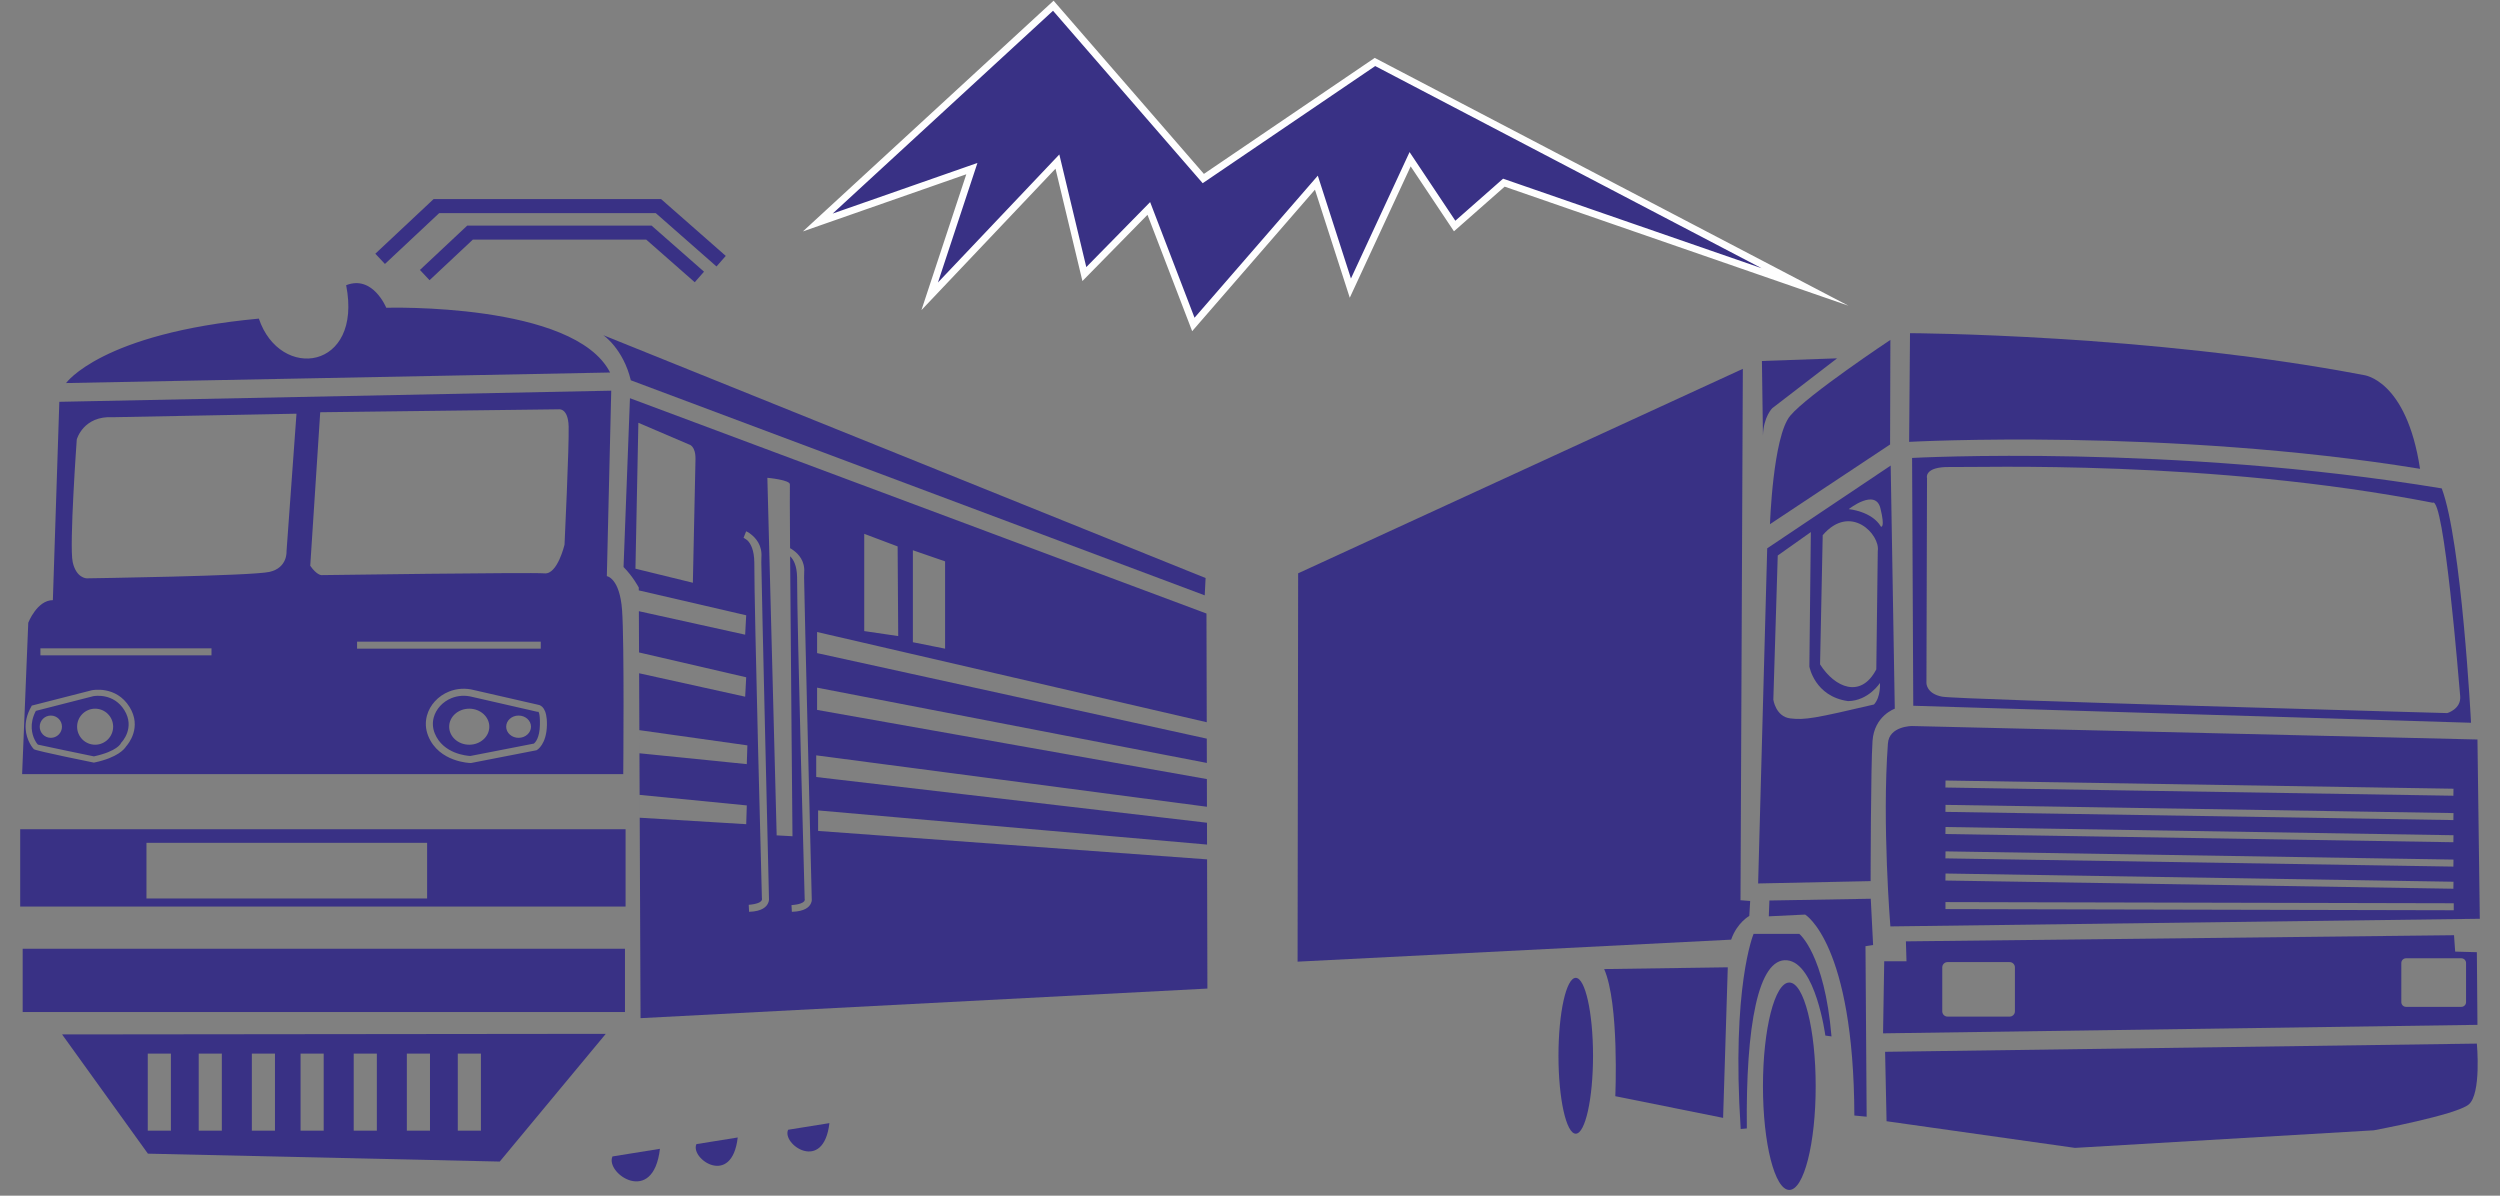<?xml version="1.0" encoding="UTF-8"?> <svg xmlns="http://www.w3.org/2000/svg" xmlns:xlink="http://www.w3.org/1999/xlink" xml:space="preserve" width="23mm" height="11mm" version="1.1" style="shape-rendering:geometricPrecision; text-rendering:geometricPrecision; image-rendering:optimizeQuality; fill-rule:evenodd; clip-rule:evenodd" viewBox="0 0 2300 1100"><rect x="0" y="0" width="2300" height="1100" fill="#808080" stroke="none"/> <defs> <style type="text/css"> .str1 {stroke:#393185;stroke-width:12.93;stroke-miterlimit:22.926} .str0 {stroke:#FEFEFE;stroke-width:6.46;stroke-miterlimit:22.926} .fil1 {fill:none} .fil0 {fill:#393185} </style> </defs> <g id="Слой_x0020_1">  <polygon class="fil0 str0" points="752.35,204.7 969.04,5.26 1107.03,164.27 1264.97,57.01 1660.61,264 1383.56,168.05 1338.28,207.94 1297.31,146.49 1242.33,265.08 1211.07,168.05 1097.88,298.5 1056.91,191.77 997.61,252.14 972.82,148.65 855.31,272.62 894.12,155.12 "></polygon> <polyline class="fil1 str1" points="349.72,238.13 401.47,189.62 605.76,189.62 663.44,240.29 "></polyline> <polyline class="fil1 str1" points="390.76,253.06 432.44,213.99 596.98,213.99 643.43,254.8 "></polyline> <path class="fil0" d="M561.27 342.71l-500.48 9.7c0,0 32.35,-45.82 177.35,-59.29 19.48,57.7 95.68,47.45 80.32,-30.73 24.53,-9.7 36.9,20.75 36.9,20.75 0,0 173.03,-5.11 205.91,59.57z"></path> <path class="fil0" d="M48.64 552.14c-14.55,0 -22.64,20.75 -22.64,20.75l-5.65 139.34 553.04 0c0,0 1.08,-121.29 -1.08,-150.93 -2.16,-29.65 -14.02,-31.26 -14.02,-31.26l4.05 -170.62 -507.76 10.24 -5.94 182.48zm37.72 143.73c21.73,-4.7 24.81,-11.97 24.82,-11.99l0.23 -0.51 0.34 -0.34c0.04,-0.04 12.87,-13.17 2.66,-29.66 -9.76,-15.77 -26.7,-13.22 -28.58,-12.88l0 0 -52.84 13.51c-3.16,6 -4.06,11.43 -3.82,16 0.48,8.97 5.1,14.54 5.68,15.05 0.26,0.22 45.81,9.64 51.51,10.82zm29.62 -9.15c-1.33,2.21 -7.54,10.23 -29.03,14.77l-0.57 0.11 -0.58 -0.11c-0.14,-0.03 -52.82,-10.64 -54.64,-12.23 -0.78,-0.68 -7.01,-7.99 -7.58,-18.97 -0.31,-5.75 0.87,-12.59 5.11,-20.09l0.59 -1.06 1.15 -0.29 54.02 -13.81 0.17 -0.03c0.07,-0.01 22.15,-4.62 34.56,15.42 11.59,18.72 -1.19,34.07 -3.2,36.29zm320.54 -51.75l58.74 13.45 0 0.01c2.57,0.41 8.2,3.08 7.91,18.56 -0.34,18.03 -9.11,22.96 -9.13,22.97l-0.46 0.26 -0.54 0.11 -59.45 11.59 -0.34 0.06 -0.39 -0.01c-0.08,0 -29.12,-0.57 -38.92,-24.93 -2.54,-6.33 -2.75,-12.75 -1.16,-18.64 1.32,-4.92 3.89,-9.47 7.4,-13.29l0.01 0.01c3.47,-3.79 7.87,-6.87 12.85,-8.87 6.95,-2.8 15.07,-3.54 23.48,-1.28zm57.3 19.76l-58.86 -13.47 -0.11 -0.03c-6.99,-1.88 -13.69,-1.28 -19.41,1.02 -4.08,1.65 -7.68,4.16 -10.5,7.24l0 0.01c-2.8,3.05 -4.86,6.68 -5.91,10.57 -1.23,4.6 -1.07,9.62 0.92,14.56 7.61,18.93 29.61,20.71 32.76,20.87l58.46 -11.4c1.22,-0.95 5.32,-5.04 5.54,-17.21 0.24,-12.33 -1.64,-12.13 -1.64,-12.13l-0.64 0.11 -0.61 -0.14zm-16.72 3.59c-6.3,0 -11.41,4.59 -11.41,10.24 0,5.66 5.11,10.25 11.41,10.25 6.31,0 11.42,-4.59 11.42,-10.25 0,-5.65 -5.11,-10.24 -11.42,-10.24zm-45.39 -6.33c-10.2,0 -18.47,7.42 -18.47,16.57 0,9.16 8.27,16.58 18.47,16.58 10.19,0 18.46,-7.42 18.46,-16.58 0,-9.15 -8.27,-16.57 -18.46,-16.57zm-344.2 0c9.16,0 16.58,7.42 16.58,16.57 0,9.16 -7.42,16.58 -16.58,16.58 -9.15,0 -16.57,-7.42 -16.57,-16.58 0,-9.15 7.42,-16.57 16.57,-16.57zm-40.74 6.33c5.66,0 10.24,4.59 10.24,10.24 0,5.66 -4.58,10.25 -10.24,10.25 -5.66,0 -10.24,-4.59 -10.24,-10.25 0,-5.65 4.58,-10.24 10.24,-10.24zm281.73 -67.99l169 0 0 6.47 -169 0 0 -6.47zm-291.32 6.11l157.39 0 0 6.46 -157.39 0 0 -6.46zm248.25 -75.95c5.93,8.63 10.25,8.62 10.25,8.62 0,0 193.51,-2.69 205.37,-1.61 11.86,1.08 18.32,-26.41 18.32,-26.41 0,0 4.32,-91.64 3.78,-108.89 -0.54,-17.24 -9.17,-15.63 -9.17,-15.63l-219.38 2.7 -9.17 141.22zm-181.38 -136.65l168.72 -3.23 -9.17 126.67c0,0 1.08,15.09 -15.63,18.86 -16.7,3.78 -168.17,5.93 -168.17,5.93 0,0 -9.71,0 -12.94,-15.09 -3.23,-15.09 3.77,-112.66 3.77,-112.66 0,0 5.93,-22.09 33.42,-20.48z"></path> <polygon class="fil0" points="20.86,872.85 574.98,872.85 574.98,931.06 20.86,931.06 "></polygon> <path class="fil0" d="M18.58 762.89l556.95 0 0 71.15 -556.95 0 0 -71.15zm116.16 12.51l258.2 0 0 51.21 -258.2 0 0 -51.21z"></path> <path class="fil0" d="M57.12 951.68l500.21 -0.55 -97.57 117.51 -323.68 -7.27 -78.96 -109.69zm78.83 17.62l21.28 0 0 70.94 -21.28 0 0 -70.94zm46.86 0l21.28 0 0 70.94 -21.28 0 0 -70.94zm48.89 0l21.28 0 0 70.94 -21.28 0 0 -70.94zm44.82 0l21.28 0 0 70.94 -21.28 0 0 -70.94zm48.89 0l21.29 0 0 70.94 -21.29 0 0 -70.94zm48.9 0l21.28 0 0 70.94 -21.28 0 0 -70.94zm46.86 0l21.28 0 0 70.94 -21.28 0 0 -70.94z"></path> <path class="fil0" d="M555.03 308.36c0,0 18.33,12.39 25.33,41.5l527.98 197.85 0.81 -15.92 -554.12 -223.43z"></path> <path class="fil0" d="M573.66 521.66c8.62,8.63 14.01,18.86 14.01,18.86l0.01 2.63 98.82 22.91 -0.95 17.85 -97.79 -21.61 0.16 37.95 98.58 22.85 -0.95 17.86 -97.56 -21.56 1.3 317.3 521.51 -27.22 -0.3 -118.87 -357.84 -26.15 0 -18.87 357.81 31.41 -0.05 -20.09 -359.51 -42.05 0 -19.94 359.47 47.29 -0.05 -25.46 -358.61 -63.62 0 -20.48 358.57 69.26 -0.06 -22.36 -358.5 -78.69 0 -19.41 358.47 83.01 -0.25 -100.01 -530.39 -198.09 -5.9 155.3zm126.8 307.14c0.43,-0.63 0.56,-1.22 0.59,-1.62l-0.01 -0.03 -0.01 -0.06 -0.01 -0.25 0 -0.18 0 -0.02 -0.07 -0.31 -0.01 -0.31c-0.02,-0.81 -7.06,-265.75 -6.97,-308.58 -0.12,-11.58 -3.44,-17.33 -6.13,-20.1 -2.02,-1.73 -3.75,-2.52 -3.76,-2.53l2.36 -5.98 0.34 0.13 0 -0.01 0.04 0.02c0.68,0.28 2.21,1.01 4,2.53 4.34,3.33 10.51,10.07 9.69,21.09 -0.05,0.81 -0.09,2.56 -0.09,5.06 0.24,22.76 6.82,299.07 7.04,308.77 0.05,0.3 0.24,2.02 -0.67,4.1 -1.41,3.64 -5.59,7.9 -17.34,8.33l-0.13 0.02 0 -0.01 -0.15 0.01 -0.35 -6.45c7.71,-0.62 10.58,-2.32 11.64,-3.62zm5.52 -389.22c0,0 21.28,1.89 20.72,6.2 -0.15,1.15 -0.05,24.67 0.17,58.56 0.8,0.38 1.98,1.05 3.3,2.12 4.34,3.18 10.51,9.63 9.69,20.18 -0.05,0.78 -0.09,2.45 -0.09,4.84 0.24,21.78 6.82,286.19 7.04,295.48 0.05,0.29 0.25,1.93 -0.67,3.92 -1.41,3.49 -5.58,7.56 -17.33,7.97l-0.14 0.02 0 -0.01 -0.15 0.01 -0.35 -6.17c7.72,-0.59 10.59,-2.22 11.64,-3.46 0.44,-0.61 0.56,-1.17 0.59,-1.56l-0.01 -0.03 -0.01 -0.06 0 -0.24 -0.01 -0.17 0 -0.02 -0.07 -0.29 -0.01 -0.3c-0.02,-0.77 -7.06,-254.31 -6.96,-295.29 -0.13,-11.08 -3.45,-16.58 -6.13,-19.23l-0.28 -0.22c0.66,94.64 2.17,257.51 2.17,257.51l-14.55 -0.81 -8.56 -328.95zm-117.53 291.71l98.61 9.7 -0.54 17.26 -97.98 -5.94 -0.09 -21.02zm-0.24 -59.55l99.38 14 -0.54 17.25 -98.75 -9.98 -0.09 -21.27zm251.63 -165.52l29.64 10.24 0 80.32 -29.64 -5.93 0 -84.63zm-44.74 -15.1l30.72 11.59 0.54 82.48 -31.26 -4.59 0 -89.48zm-207.8 -102.15l46.62 19.94c0,0 6.2,1.08 5.93,13.75 -0.27,12.67 -2.42,113.47 -2.42,113.47l-52.82 -12.94 2.69 -134.22z"></path> <path class="fil0" d="M563.48 1063.92l43.66 -7.01c-6.17,53.16 -50.73,22.56 -43.66,7.01z"></path> <path class="fil0" d="M640.72 1052.58l37.99 -6.1c-5.37,46.25 -44.14,19.62 -37.99,6.1z"></path> <path class="fil0" d="M725.08 1039.37l37.98 -6.1c-5.36,46.25 -44.13,19.63 -37.98,6.1z"></path> <path class="fil0" d="M1592.65 864.48c5.39,-15.63 16.71,-21.83 16.71,-21.83l0.8 -13.76 -8.9 -0.68 2.15 -488.89 -409.12 188.12 -0.51 357.28 398.87 -20.24z"></path> <path class="fil0" d="M1621.91 400.56c0.54,-17.25 8.63,-25.07 8.63,-25.07l59.56 -45.81 -69.13 2.42 0.94 68.46z"></path> <path class="fil0" d="M1739.15 312.71l-0.27 96.21 -110.5 73.32c0,0 2.7,-80.59 18.6,-99.73 15.9,-19.14 92.17,-69.8 92.17,-69.8z"></path> <path class="fil0" d="M2226.43 431.31c-231.78,-37.74 -470.03,-24.8 -470.03,-24.8l0.81 -99.99c0,0 220.19,0.81 417.47,38.54 0,0 39.27,3.96 51.75,86.25z"></path> <path class="fil0" d="M1625.83 504.46l113.6 -76.14 3.77 223.7c0,0 -18.87,6.47 -20.48,29.65 -1.62,23.18 -1.75,128.96 -1.75,128.96l-103.49 2.16 8.35 -308.33zm104.68 -19.9c-8.36,-14.28 -29.65,-16.17 -29.65,-16.17 0,0 24.53,-19.41 29.11,-0.81 4.59,18.6 0.54,16.98 0.54,16.98zm-53.62 7.81c25.55,-29.69 53.05,-0.6 50.66,14.56l-1.35 108.88c-14.2,27.25 -38.24,16.77 -51.74,-4.58l2.43 -118.86zm-41.37 18.7l30.45 -21.56 -1.35 123.7c0,0 4.85,27.51 35.58,31.81 18.86,-0.27 29.37,-16.7 29.37,-16.7 0,0 0.95,12.81 -5.52,19.82 -54.17,12.67 -63.47,14.42 -76.95,12.8 -13.48,-1.62 -15.63,-17.25 -15.63,-17.25l4.05 -132.62z"></path> <path class="fil0" d="M1475.83 891.54l113.73 -1.62 -4.3 138.53 -99.18 -19.95c0,0 3.77,-85.16 -10.25,-116.96z"></path> <path class="fil0" d="M1449.69 899.62c8.75,0 15.9,32.1 15.9,71.69 0,39.6 -7.15,71.69 -15.9,71.69 -8.76,0 -15.9,-32.09 -15.9,-71.69 0,-39.59 7.14,-71.69 15.9,-71.69z"></path> <path class="fil0" d="M1646.17 903.93c13.4,0 24.26,42.71 24.26,95.4 0,52.7 -10.86,95.41 -24.26,95.41 -13.39,0 -24.25,-42.71 -24.25,-95.41 0,-52.69 10.86,-95.4 24.25,-95.4z"></path> <path class="fil0" d="M1706.01 1026.29c-0.55,-158.47 -45.28,-184.88 -45.28,-184.88l-33.43 1.61 0.55 -14.55 93.25 -1.62 2.16 42.58 -7.01 1.08 1.07 156.86 -11.31 -1.08z"></path> <path class="fil0" d="M1601.44 1038.68l5.65 -0.53c-1.07,-94.33 10.51,-157.13 36.93,-154.7 26.41,2.42 35.3,69.26 35.3,69.26l5.66 0.8c-6.46,-76 -29.63,-94.33 -29.63,-94.33l-42.06 0c0,0 -20.47,48.51 -11.85,179.5z"></path> <path class="fil0" d="M1734.29 967.66l544.42 -7.55c0,0 4.31,46.36 -7.55,56.06 -11.86,9.7 -87.32,23.72 -87.32,23.72l-274.9 16.17 -173.3 -24.53 -1.35 -63.87z"></path> <path class="fil0" d="M1732.41 950.68l1.07 -66.3 20.49 0 -0.54 -18.33 504.26 -5.66 1.07 15.09 19.95 0.54 0.54 66.84 -546.84 7.82zm481.12 -69.05l50.92 0c2.38,0 4.32,1.94 4.32,4.32l0 36.03c0,2.38 -1.94,4.32 -4.32,4.32l-50.92 0c-2.37,0 -4.32,-1.94 -4.32,-4.32l0 -36.03c0,-2.38 1.95,-4.32 4.32,-4.32zm-421.8 3.5l57.14 0c2.67,0 4.85,2.18 4.85,4.85l0 40.44c0,2.67 -2.18,4.85 -4.85,4.85l-57.14 0c-2.67,0 -4.85,-2.18 -4.85,-4.85l0 -40.44c0,-2.67 2.18,-4.85 4.85,-4.85z"></path> <path class="fil0" d="M1736.88 684.08c0.98,-16.18 22.22,-16.14 22.22,-16.14l520.16 12.39 2.16 164.94 -542.27 7.03c0,0 -7.74,-94.4 -2.27,-168.22zm52.95 145.84l467.61 1.07 0 6.44 -467.61 -1.07 0 -6.44zm0.05 -26.29l467.33 7.56 -0.1 6.44 -467.33 -7.55 0.1 -6.45zm0 -20.37l467.33 7.55 -0.1 6.45 -467.33 -7.56 0.1 -6.44zm0 -22.41l467.33 7.56 -0.1 6.44 -467.33 -7.55 0.1 -6.45zm0 -20.37l467.33 7.55 -0.1 6.44 -467.33 -7.55 0.1 -6.44zm0 -22.41l467.33 7.55 -0.1 6.44 -467.33 -7.54 0.1 -6.45z"></path> <path class="fil0" d="M2246.4 449.33c-247.95,-40.97 -487.28,-28.03 -487.28,-28.03l1.08 228 513.15 15.64c0,0 -8.63,-167.1 -26.95,-215.61zm-8.37 13.2c-203.75,-39.89 -418.81,-32.34 -443.61,-32.87 -24.79,-0.54 -21.56,10.24 -21.56,10.24l-0.54 188.66c0,0 -0.01,9.7 14.55,12.39 14.55,2.69 464.64,15.09 464.64,15.09 0,0 12.93,-3.78 11.85,-15.63 -1.08,-11.86 -14.82,-184.76 -25.33,-177.88z"></path> </g> </svg> 